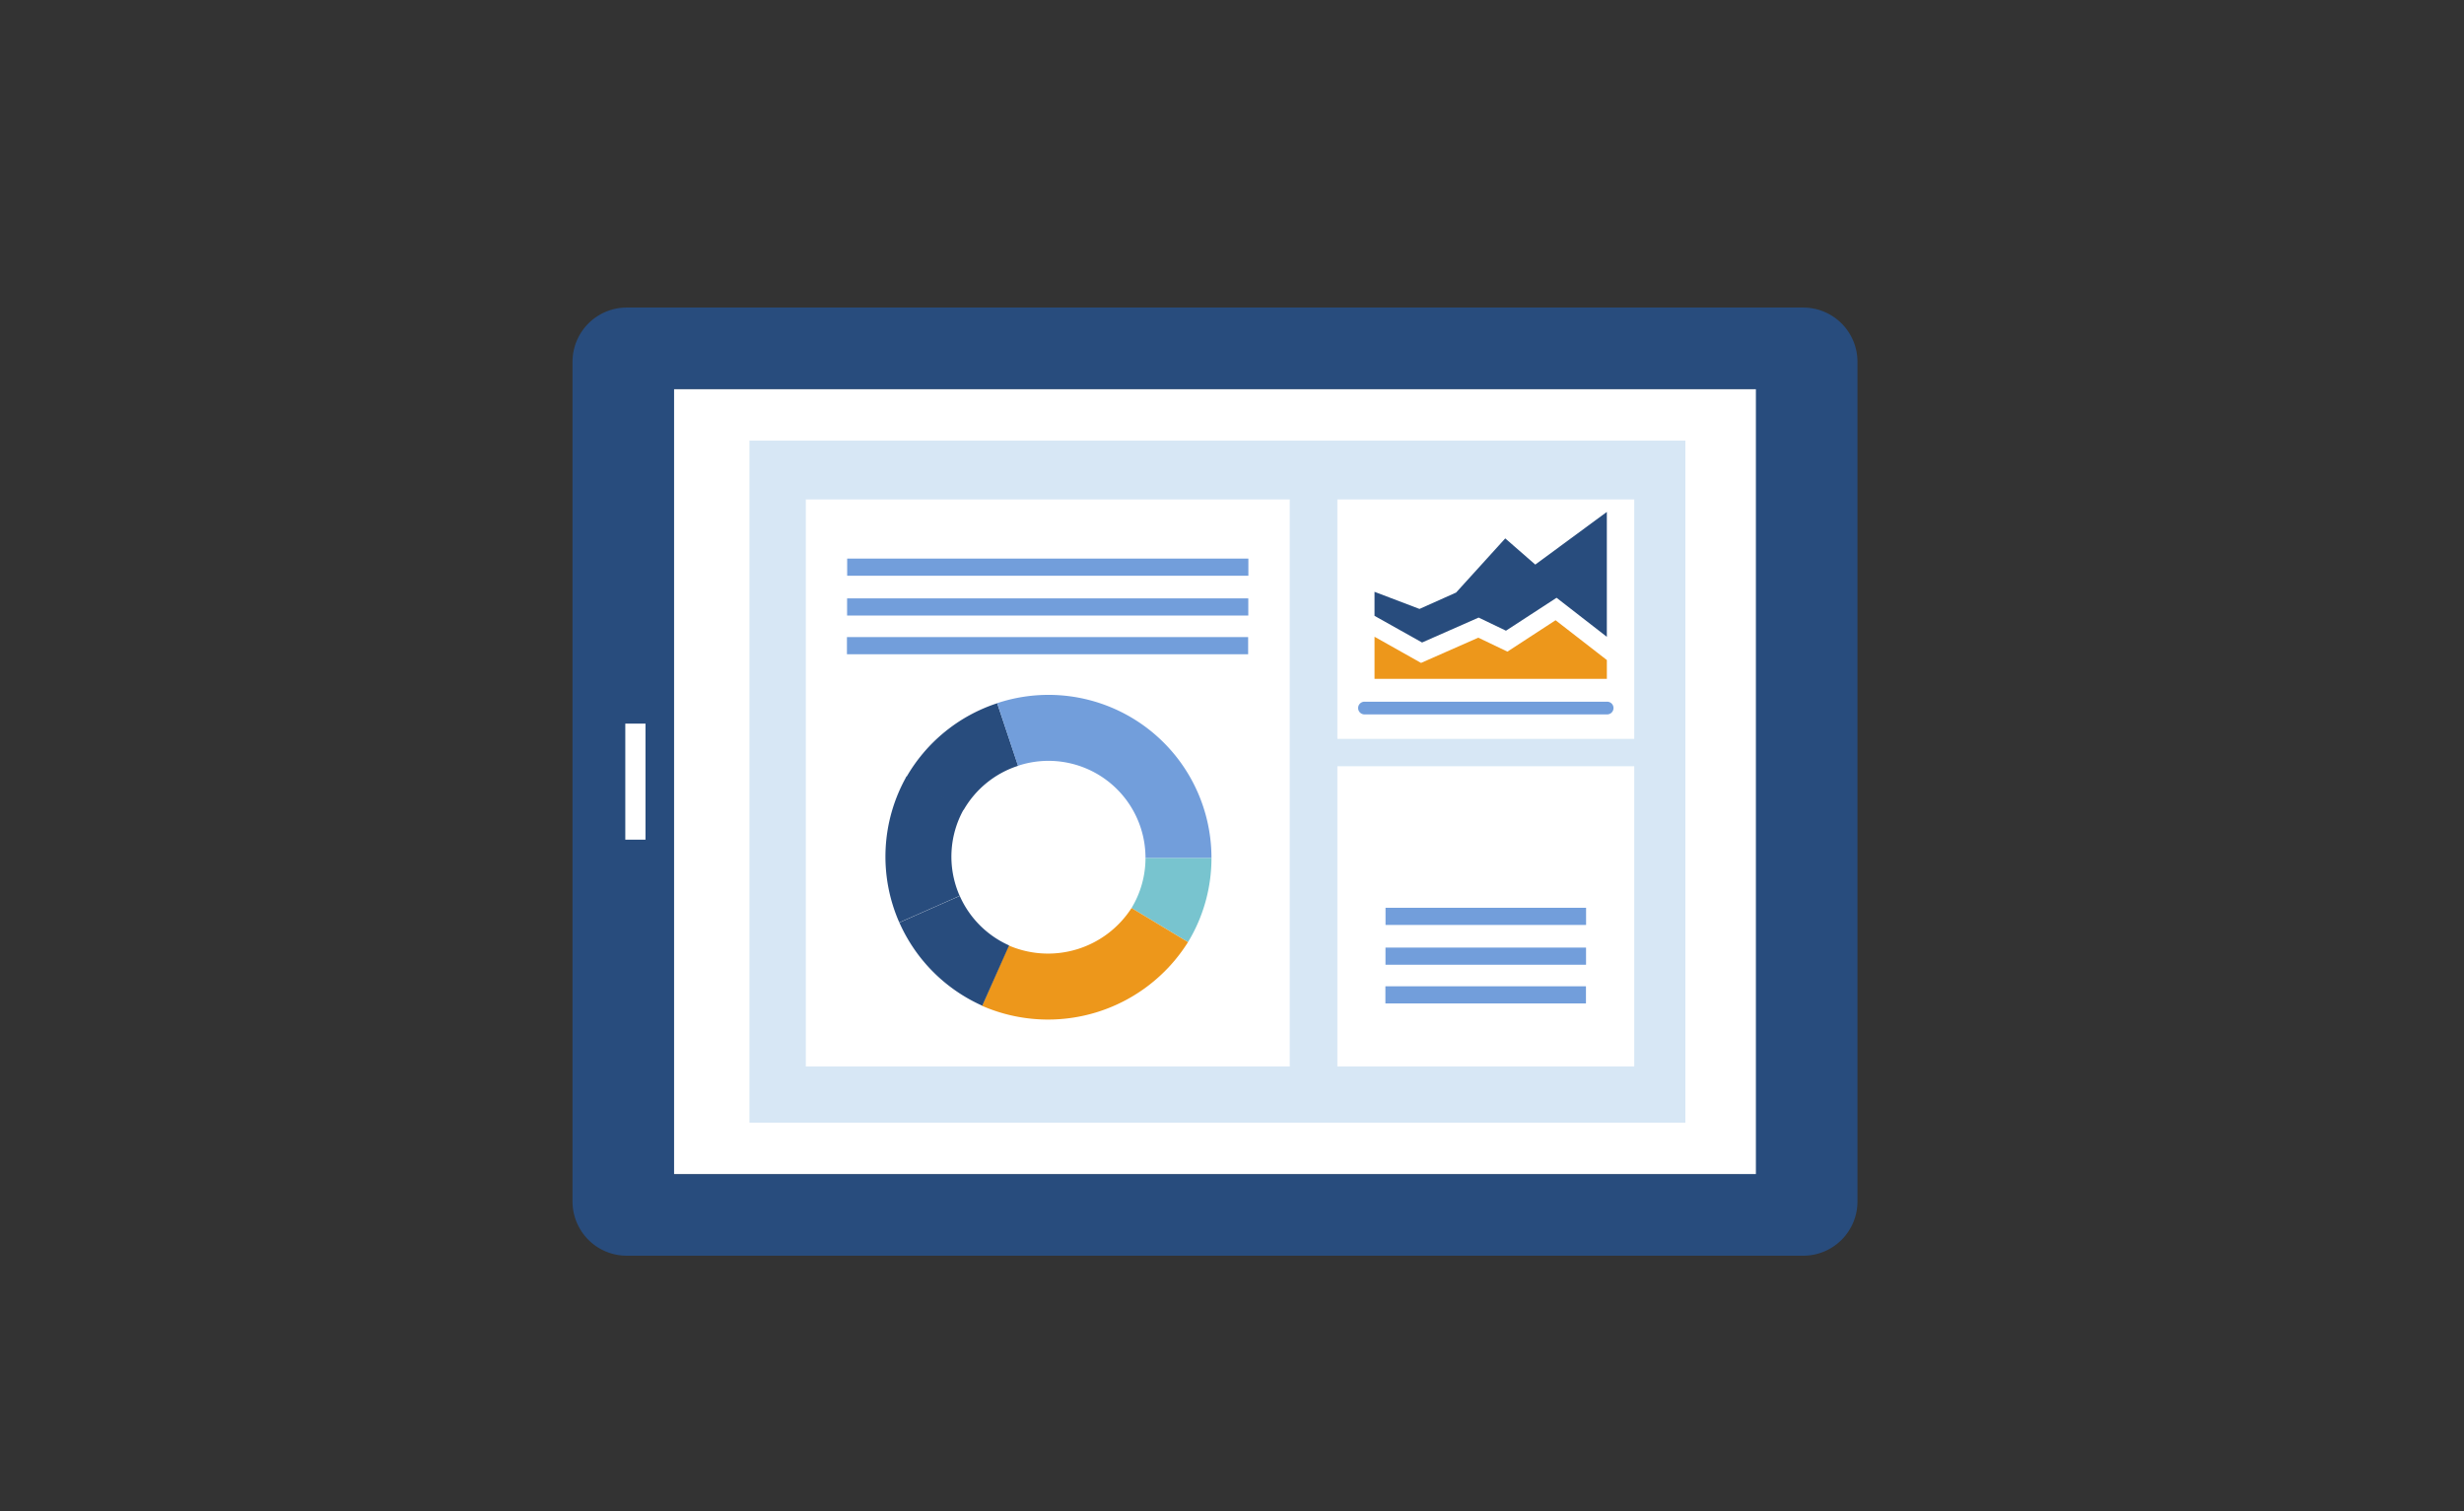 <svg xmlns="http://www.w3.org/2000/svg" width="212" height="130" viewBox="0 0 212 130"><rect x="0" y="0" width="212" height="130" fill="#333333" stroke="none"/><g transform="translate(-163 -5286)"><rect width="212" height="130" transform="translate(163 5286)" fill="none"/><g transform="translate(-2114.552 4597.578)"><path d="M2437.367,791.793V719.546a4.669,4.669,0,0,0-4.663-4.664H2331.475a4.669,4.669,0,0,0-4.664,4.664v72.247a4.669,4.669,0,0,0,4.664,4.664H2432.7A4.669,4.669,0,0,0,2437.367,791.793Zm-101.817-2.362v-.022h1.195V721.93h-1.195v-.022h93.078l-1.459.022h.265v67.479h-.265v.022Z" transform="translate(0 0)" fill="#284c7d"/><rect width="93.077" height="67.523" transform="translate(2335.55 721.908)" fill="#fff"/><rect width="1.737" height="9.984" transform="translate(2331.352 750.678)" fill="#fff"/><rect width="80.525" height="58.678" transform="translate(2342.035 726.33)" fill="#d7e7f5"/><rect width="25.545" height="20.599" transform="translate(2392.617 731.39)" fill="#fff"/><rect width="41.634" height="48.786" transform="translate(2346.884 731.39)" fill="#fff"/><path d="M2419.079,804.524a8.31,8.31,0,0,1-1.2,4.317l4.858,2.935a13.956,13.956,0,0,0,2.019-7.252Z" transform="translate(-42.97 -42.298)" fill="#78c4cf"/><path d="M2393.525,821.112a14.219,14.219,0,0,0,17.72-5.479l-4.858-2.935a8.538,8.538,0,0,1-10.578,3.216Z" transform="translate(-31.479 -46.155)" fill="#ed971b"/><path d="M2387.192,820.174l2.307-5.188a8.373,8.373,0,0,1-4.244-4.255l-5.194,2.293A14.071,14.071,0,0,0,2387.192,820.174Z" transform="translate(-25.126 -45.227)" fill="#284c7d"/><path d="M2378.98,803.823l5.195-2.293a8.342,8.342,0,0,1,.373-7.482l-4.941-2.8a14.042,14.042,0,0,0-.627,12.572Z" transform="translate(-24.054 -36.035)" fill="#284c7d"/><path d="M2390.8,784.723l-1.8-5.383a14.057,14.057,0,0,0-7.824,6.373l4.941,2.8A8.371,8.371,0,0,1,2390.8,784.723Z" transform="translate(-25.649 -30.415)" fill="#284c7d"/><path d="M2400.406,777.977a14.005,14.005,0,0,0-4.416.714l1.788,5.387A8.346,8.346,0,0,1,2408.751,792h5.676A14.021,14.021,0,0,0,2400.406,777.977Z" transform="translate(-32.642 -29.772)" fill="#729edb"/><g transform="translate(2350.422 736.48)"><rect width="34.519" height="1.476" transform="translate(0.02 0)" fill="#729edb"/><rect width="34.519" height="1.476" transform="translate(0.013 3.424)" fill="#729edb"/><rect width="34.519" height="1.476" transform="translate(0 6.754)" fill="#729edb"/></g><rect width="25.545" height="25.831" transform="translate(2392.617 754.345)" fill="#fff"/><g transform="translate(2396.75 766.523)"><rect width="17.256" height="1.476" transform="translate(0.011 0)" fill="#729edb"/><rect width="17.256" height="1.476" transform="translate(0.007 3.424)" fill="#729edb"/><rect width="17.256" height="1.476" transform="translate(0 6.754)" fill="#729edb"/></g><path d="M2476.195,780.181h-20.831a.547.547,0,1,1,0-1.093h20.831a.547.547,0,1,1,0,1.093Z" transform="translate(-60.389 -30.296)" fill="#729edb"/><path d="M2473.127,755.56l-4.353,2.833-2.352-1.129-4.865,2.145-4.093-2.294v-2.067l3.87,1.472,3.148-1.408,4.23-4.66,2.584,2.253,6.157-4.531v10.746Z" transform="translate(-61.65 -15.709)" fill="#284c7d"/><path d="M2461.468,769.5l4.925-2.172,2.506,1.2,4.143-2.7,4.413,3.425v1.619h-19.99v-3.624Z" transform="translate(-61.65 -24.044)" fill="#ed971b"/></g></g></svg>